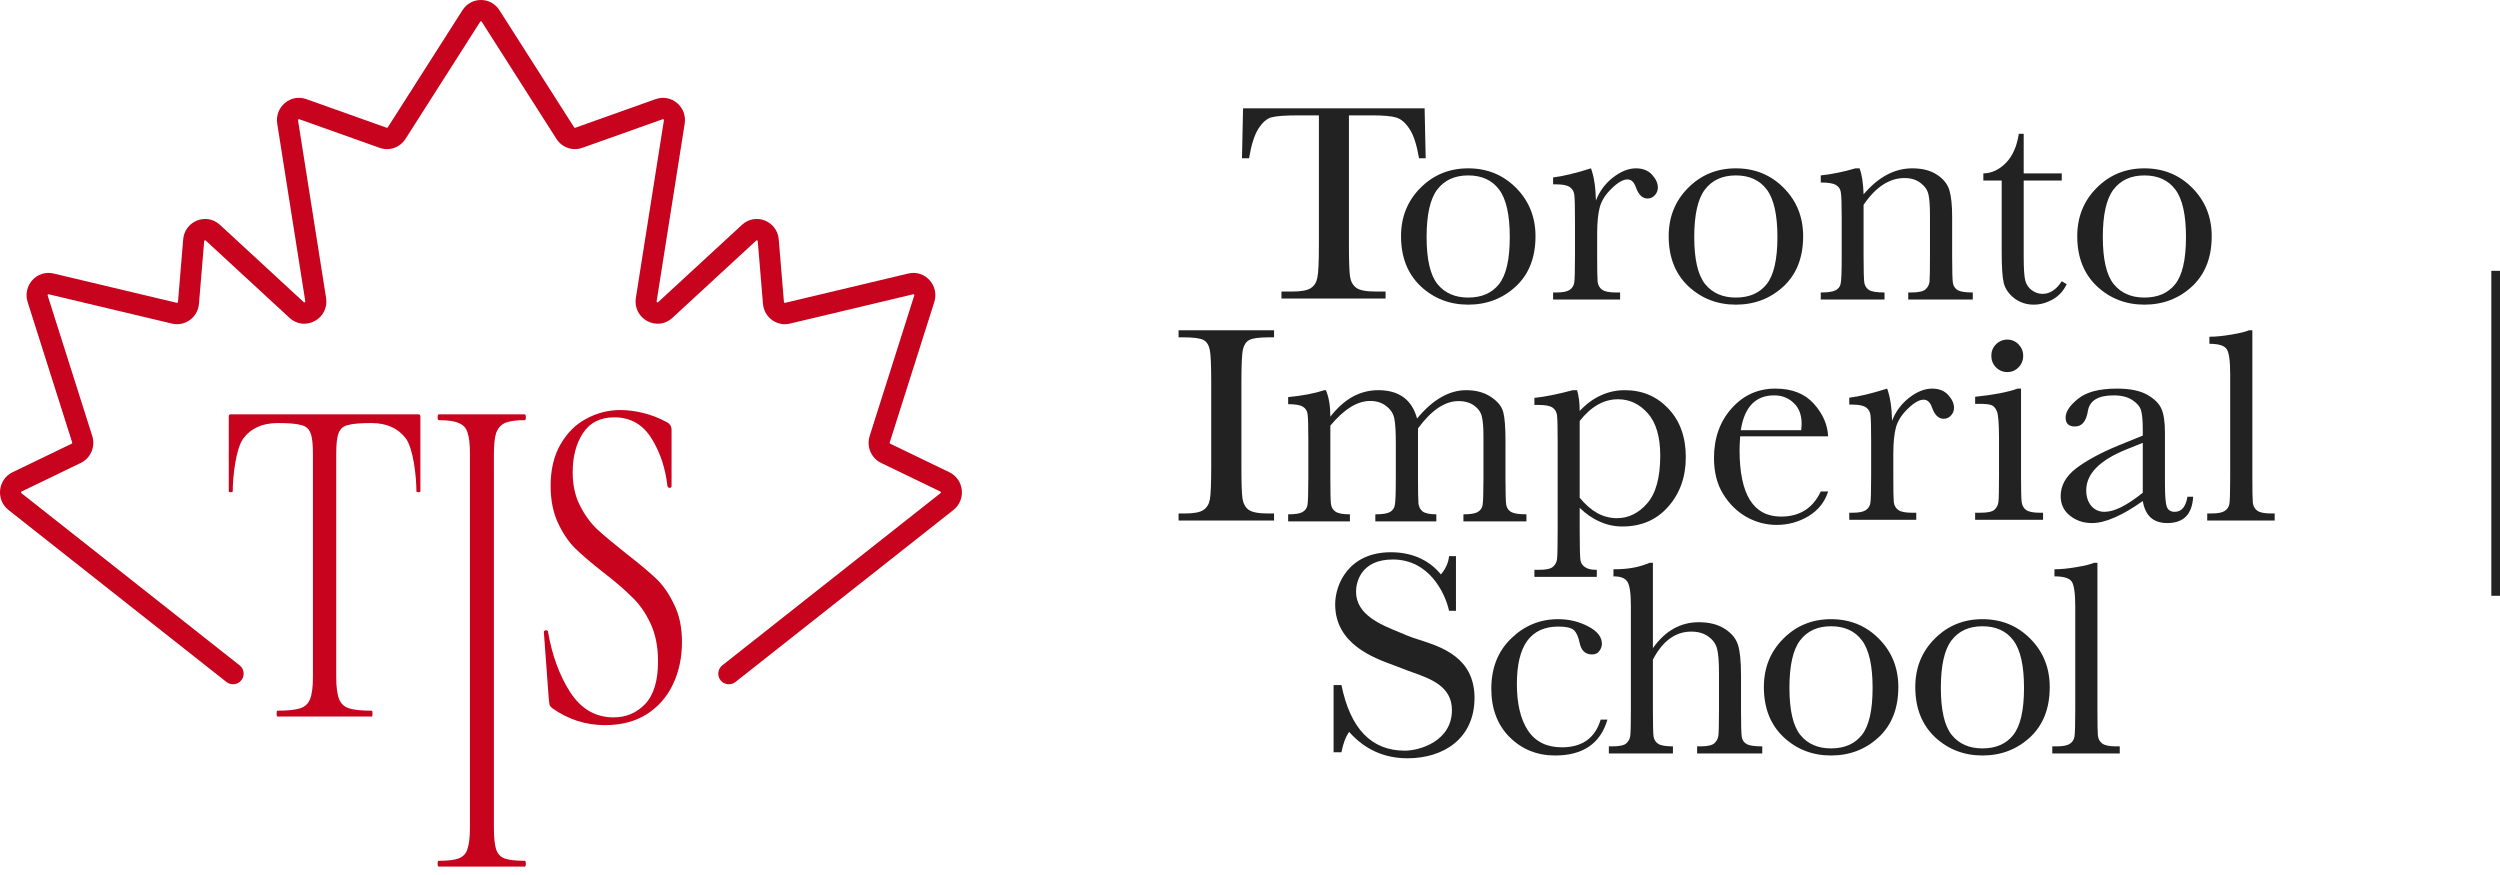 <svg width="220" height="77" viewBox="0 0 220 77" fill="none" xmlns="http://www.w3.org/2000/svg">
<path fill-rule="evenodd" clip-rule="evenodd" d="M43.95 0.898C43.188 -0.299 41.461 -0.3 40.698 0.897L34.125 11.206C34.104 11.241 34.063 11.254 34.026 11.241L26.95 8.721C25.565 8.229 24.164 9.415 24.396 10.883L26.864 26.508C26.867 26.525 26.866 26.536 26.866 26.542L26.866 26.546L26.866 26.546C26.865 26.549 26.864 26.551 26.863 26.554C26.863 26.556 26.862 26.558 26.861 26.559C26.856 26.569 26.845 26.584 26.821 26.597C26.798 26.61 26.779 26.61 26.769 26.61C26.765 26.61 26.76 26.609 26.756 26.606C26.751 26.604 26.741 26.598 26.725 26.584L19.352 19.782C18.166 18.688 16.255 19.447 16.12 21.069L15.662 26.573C15.659 26.625 15.61 26.661 15.559 26.649L4.717 24.069C3.251 23.72 1.971 25.127 2.432 26.58L6.355 38.94C6.368 38.98 6.349 39.025 6.311 39.043L1.103 41.558C-0.197 42.185 -0.389 43.98 0.747 44.878L19.93 60.016C20.338 60.338 20.932 60.264 21.248 59.852C21.56 59.447 21.487 58.867 21.087 58.55L1.884 43.397C1.867 43.384 1.861 43.372 1.857 43.364C1.853 43.353 1.85 43.339 1.853 43.321C1.854 43.303 1.86 43.289 1.867 43.28C1.872 43.272 1.881 43.262 1.901 43.253L7.108 40.738C7.984 40.314 8.415 39.301 8.118 38.365L4.195 26.005C4.188 25.983 4.189 25.97 4.191 25.961C4.194 25.951 4.201 25.936 4.214 25.922C4.226 25.909 4.24 25.901 4.251 25.898C4.259 25.895 4.272 25.892 4.295 25.898L15.138 28.477C16.288 28.751 17.41 27.926 17.509 26.732L17.967 21.227C17.969 21.199 17.976 21.188 17.981 21.182C17.988 21.174 18.001 21.162 18.02 21.155C18.038 21.148 18.055 21.146 18.066 21.148C18.073 21.149 18.086 21.152 18.106 21.171L25.48 27.972C26.834 29.222 28.984 28.044 28.694 26.211L26.226 10.586C26.222 10.564 26.224 10.551 26.228 10.542C26.233 10.532 26.241 10.519 26.255 10.507C26.268 10.495 26.282 10.489 26.293 10.487C26.303 10.485 26.316 10.485 26.337 10.492L33.414 13.011C34.258 13.312 35.195 12.988 35.681 12.226L42.255 1.916C42.265 1.898 42.276 1.891 42.284 1.886C42.294 1.88 42.309 1.877 42.325 1.877C42.341 1.877 42.355 1.88 42.366 1.886C42.374 1.891 42.385 1.898 42.396 1.916L48.97 12.226C49.456 12.986 50.393 13.312 51.237 13.011L58.314 10.492C58.337 10.485 58.349 10.486 58.358 10.487C58.368 10.489 58.382 10.495 58.396 10.507C58.409 10.519 58.417 10.532 58.422 10.542C58.424 10.551 58.428 10.564 58.424 10.586L55.956 26.211C55.666 28.043 57.816 29.222 59.17 27.972L66.544 21.171C66.564 21.153 66.576 21.149 66.584 21.148C66.594 21.147 66.61 21.148 66.63 21.155C66.649 21.162 66.662 21.173 66.669 21.182C66.674 21.188 66.68 21.2 66.683 21.227L67.141 26.732C67.24 27.926 68.362 28.751 69.512 28.477L80.355 25.898C80.378 25.893 80.391 25.895 80.399 25.898C80.409 25.901 80.423 25.908 80.436 25.922C80.439 25.925 80.441 25.927 80.443 25.93C80.446 25.934 80.448 25.938 80.45 25.942C80.454 25.95 80.456 25.956 80.457 25.961C80.46 25.97 80.461 25.983 80.454 26.005L76.531 38.365C76.234 39.301 76.665 40.315 77.54 40.738L82.748 43.253C82.76 43.259 82.768 43.265 82.774 43.27L82.778 43.274L82.781 43.278L82.782 43.28C82.784 43.282 82.785 43.285 82.787 43.289L82.79 43.295C82.792 43.303 82.795 43.312 82.796 43.321C82.797 43.331 82.797 43.339 82.796 43.347C82.795 43.354 82.793 43.359 82.791 43.364C82.788 43.372 82.782 43.383 82.764 43.397L63.562 58.55C63.161 58.867 63.089 59.447 63.4 59.852C63.717 60.264 64.31 60.338 64.719 60.016L83.902 44.878C85.038 43.98 84.845 42.186 83.546 41.558L78.338 39.043C78.299 39.025 78.281 38.98 78.294 38.94L82.217 26.58C82.678 25.127 81.398 23.72 79.932 24.069L69.089 26.649C69.039 26.661 68.991 26.625 68.987 26.573L68.529 21.069C68.394 19.447 66.484 18.688 65.297 19.782L57.923 26.584C57.909 26.599 57.899 26.604 57.894 26.606C57.889 26.608 57.885 26.61 57.88 26.61C57.87 26.611 57.851 26.61 57.828 26.597C57.804 26.585 57.792 26.57 57.788 26.56C57.786 26.558 57.785 26.555 57.784 26.552C57.783 26.551 57.783 26.549 57.783 26.548C57.783 26.548 57.783 26.548 57.783 26.547C57.783 26.546 57.782 26.543 57.782 26.54C57.782 26.533 57.782 26.523 57.784 26.509L60.253 10.884C60.484 9.416 59.084 8.23 57.699 8.722L50.622 11.242C50.586 11.255 50.545 11.241 50.524 11.208L43.95 0.898ZM51.024 44.469C50.607 43.641 50.397 42.672 50.397 41.56C50.397 40.191 50.694 39.05 51.286 38.137C51.9 37.197 52.822 36.725 54.051 36.725C55.5 36.725 56.608 37.367 57.377 38.651C58.145 39.907 58.558 41.276 58.734 42.76C58.756 42.873 58.821 42.93 58.932 42.93C59.043 42.93 59.097 42.874 59.097 42.76V37.839C59.097 37.496 58.933 37.254 58.604 37.111C57.331 36.426 55.875 36.084 54.58 36.084C53.527 36.084 52.528 36.341 51.584 36.854C50.661 37.34 49.904 38.095 49.312 39.123C48.741 40.12 48.455 41.334 48.455 42.76C48.455 43.986 48.664 45.056 49.081 45.969C49.498 46.882 50.004 47.639 50.596 48.237C51.211 48.837 52.045 49.55 53.099 50.377C54.175 51.204 55.019 51.932 55.634 52.559C56.271 53.158 56.809 53.929 57.248 54.87C57.687 55.812 57.906 56.924 57.906 58.208C57.906 59.92 57.523 61.175 56.754 61.974C56.008 62.743 55.086 63.129 53.989 63.129C52.407 63.129 51.135 62.387 50.169 60.903C49.225 59.42 48.577 57.651 48.226 55.597C48.204 55.483 48.127 55.44 47.996 55.468C47.886 55.497 47.842 55.567 47.864 55.682L48.292 61.501C48.315 61.729 48.337 61.9 48.359 62.014C48.402 62.129 48.479 62.228 48.589 62.314C49.994 63.312 51.542 63.811 53.231 63.811C54.658 63.811 55.876 63.497 56.886 62.87C57.917 62.214 58.696 61.328 59.223 60.216C59.75 59.104 60.013 57.863 60.013 56.493C60.013 55.211 59.783 54.112 59.322 53.199C58.883 52.257 58.345 51.487 57.709 50.888C57.072 50.289 56.183 49.547 55.042 48.662C53.966 47.807 53.131 47.108 52.539 46.566C51.946 45.995 51.441 45.296 51.024 44.469ZM24.439 37.23C23.097 37.23 22.088 37.683 21.408 38.59C20.748 39.498 20.482 41.944 20.482 43.227C20.482 43.284 20.418 43.313 20.29 43.313C20.184 43.313 20.131 43.284 20.131 43.227V36.676C20.131 36.533 20.184 36.463 20.291 36.463H22.142H28.569L34.983 36.463L36.834 36.463C36.942 36.463 36.995 36.533 36.995 36.676V43.227C36.995 43.284 36.942 43.313 36.835 43.313C36.708 43.313 36.644 43.284 36.644 43.227C36.644 41.944 36.378 39.498 35.718 38.59C35.037 37.683 34.029 37.23 32.686 37.23C31.728 37.23 31.047 37.285 30.642 37.399C30.237 37.485 29.96 37.711 29.811 38.08C29.663 38.421 29.588 39.03 29.588 39.909V59.607C29.588 60.457 29.672 61.095 29.843 61.521C29.992 61.917 30.279 62.187 30.705 62.329C31.131 62.47 31.802 62.541 32.718 62.541C32.761 62.541 32.782 62.627 32.782 62.797C32.782 62.966 32.76 63.052 32.718 63.052H28.549H24.408C24.366 63.052 24.343 62.966 24.343 62.797C24.343 62.627 24.364 62.541 24.408 62.541C25.324 62.541 25.994 62.47 26.42 62.329C26.846 62.187 27.134 61.917 27.283 61.521C27.453 61.095 27.538 60.457 27.538 59.607V39.909C27.538 39.03 27.463 38.421 27.314 38.08C27.166 37.711 26.888 37.485 26.483 37.399C26.079 37.285 25.398 37.23 24.439 37.23ZM43.462 72.816C43.462 73.666 43.526 74.304 43.654 74.73C43.782 75.127 44.026 75.397 44.389 75.538C44.773 75.68 45.368 75.75 46.178 75.75C46.242 75.75 46.274 75.835 46.274 76.005C46.274 76.175 46.242 76.26 46.178 76.26H42.377H38.607C38.543 76.26 38.511 76.175 38.511 76.005C38.511 75.835 38.543 75.75 38.607 75.75C39.417 75.75 40.002 75.679 40.365 75.538C40.748 75.395 41.004 75.126 41.131 74.73C41.28 74.304 41.355 73.666 41.355 72.816V39.908C41.355 39.057 41.28 38.434 41.131 38.036C41.004 37.639 40.747 37.37 40.365 37.229C40.003 37.059 39.417 36.974 38.607 36.974C38.543 36.974 38.511 36.888 38.511 36.719C38.511 36.549 38.543 36.464 38.607 36.464C38.607 36.464 40.904 36.463 42.377 36.464C43.863 36.464 46.179 36.464 46.179 36.464C46.243 36.464 46.275 36.549 46.275 36.719C46.275 36.888 46.243 36.974 46.179 36.974C45.392 36.974 44.805 37.059 44.422 37.229C44.06 37.398 43.804 37.696 43.655 38.122C43.528 38.519 43.463 39.143 43.463 39.993L43.462 72.816Z" fill="#C7031E"/>
<path d="M109.294 13.928H109.918C110.108 12.769 110.379 11.906 110.731 11.339C111.093 10.773 111.477 10.436 111.883 10.328C112.29 10.211 113.085 10.153 114.269 10.153H116.063V21.515C116.063 23.043 116.018 24.018 115.927 24.441C115.846 24.854 115.652 25.16 115.345 25.357C115.046 25.555 114.504 25.654 113.718 25.654H112.769V26.274H121.932V25.654H121.037C120.215 25.654 119.655 25.546 119.357 25.33C119.058 25.115 118.873 24.782 118.801 24.333C118.738 23.883 118.706 22.944 118.706 21.515V10.153H120.731C121.734 10.153 122.443 10.216 122.859 10.341C123.274 10.458 123.663 10.787 124.024 11.326C124.386 11.856 124.67 12.724 124.878 13.928H125.461L125.366 9.532H109.389L109.294 13.928Z" fill="#222222"/>
<path d="M181.434 15.884H178.086V22.594C178.086 23.624 178.131 24.32 178.222 24.681C178.312 25.033 178.502 25.318 178.791 25.535C179.089 25.752 179.406 25.86 179.74 25.86C180.39 25.86 180.955 25.49 181.434 24.749L181.868 25.006C181.588 25.603 181.172 26.054 180.621 26.362C180.079 26.66 179.527 26.809 178.967 26.809C178.317 26.809 177.743 26.619 177.246 26.24C176.758 25.851 176.451 25.399 176.324 24.884C176.207 24.369 176.148 23.465 176.148 22.173V15.884H174.535V15.261C175.276 15.243 175.94 14.931 176.528 14.326C177.115 13.72 177.49 12.871 177.653 11.777H178.086V15.261H181.434V15.884Z" fill="#222222"/>
<path fill-rule="evenodd" clip-rule="evenodd" d="M184.506 16.535C183.367 17.674 182.798 19.092 182.798 20.791C182.798 22.625 183.372 24.089 184.519 25.182C185.676 26.267 187.072 26.809 188.707 26.809C190.343 26.809 191.739 26.276 192.896 25.209C194.052 24.134 194.631 22.661 194.631 20.791C194.631 19.101 194.061 17.683 192.923 16.535C191.784 15.387 190.379 14.814 188.707 14.814C187.045 14.814 185.644 15.387 184.506 16.535ZM186.01 25.006C185.369 24.211 185.048 22.828 185.048 20.859C185.048 18.898 185.36 17.506 185.983 16.684C186.616 15.853 187.524 15.437 188.707 15.437C189.9 15.437 190.808 15.853 191.432 16.684C192.055 17.515 192.367 18.907 192.367 20.859C192.367 22.828 192.051 24.211 191.418 25.006C190.795 25.792 189.891 26.185 188.707 26.185C187.551 26.185 186.652 25.792 186.01 25.006Z" fill="#222222"/>
<path d="M198.207 42.006V29.065H197.909C197.629 29.191 197.114 29.317 196.364 29.443C195.623 29.57 194.977 29.633 194.426 29.633V30.255C195.23 30.255 195.736 30.408 195.944 30.715C196.152 31.012 196.256 31.743 196.256 32.906V42.006C196.256 43.286 196.233 44.062 196.188 44.332C196.143 44.603 196.003 44.815 195.768 44.968C195.542 45.112 195.158 45.184 194.616 45.184H194.236V45.806H200.173V45.184H199.847C199.269 45.184 198.867 45.103 198.641 44.941C198.415 44.779 198.284 44.544 198.248 44.237C198.221 43.931 198.207 43.187 198.207 42.006Z" fill="#222222"/>
<path d="M117.355 60.285H118.048C118.832 64.136 120.689 66.058 123.621 66.058C124.94 66.058 127.77 65.224 127.77 62.48C127.77 60.396 125.885 59.727 124.279 59.157C123.945 59.039 123.623 58.925 123.333 58.803C123.148 58.726 122.921 58.643 122.664 58.549L122.664 58.549C120.827 57.877 117.495 56.658 117.495 53.179C117.495 51.403 118.7 48.597 122.403 48.597C124.51 48.597 125.933 49.48 126.799 50.55C127.223 50.054 127.464 49.514 127.517 48.938H128.125V53.749H127.517C127.17 52.181 125.768 49.235 122.568 49.235C119.775 49.235 119.332 51.223 119.332 52.069C119.332 54.084 121.458 54.953 123.12 55.631C123.363 55.73 123.596 55.826 123.811 55.92C124.107 56.05 124.483 56.17 124.902 56.305C126.863 56.935 129.757 57.865 129.757 61.413C129.757 64.976 127.053 66.728 123.868 66.728C121.812 66.728 120.098 65.956 118.725 64.408C118.421 64.833 118.193 65.428 118.048 66.197H117.355V60.285Z" fill="#222222"/>
<path d="M145.456 57.032C145.998 56.273 146.603 55.704 147.272 55.325C147.95 54.945 148.691 54.755 149.495 54.755C150.407 54.755 151.162 54.945 151.758 55.325C152.364 55.704 152.757 56.174 152.937 56.734C153.118 57.285 153.209 58.185 153.209 59.431V62.495C153.209 63.796 153.231 64.587 153.276 64.867C153.331 65.147 153.48 65.355 153.724 65.49C153.968 65.617 154.419 65.68 155.079 65.68V66.303H149.346V65.68H149.603C150.263 65.68 150.687 65.585 150.877 65.395C151.076 65.206 151.189 64.984 151.216 64.731C151.252 64.469 151.27 63.724 151.27 62.495V59.16C151.27 58.239 151.216 57.556 151.108 57.114C150.999 56.671 150.742 56.305 150.335 56.016C149.937 55.727 149.436 55.582 148.831 55.582C148.126 55.582 147.493 55.79 146.933 56.206C146.373 56.612 145.88 57.227 145.456 58.049V62.495C145.456 63.742 145.474 64.51 145.51 64.799C145.555 65.088 145.695 65.309 145.93 65.463C146.165 65.608 146.594 65.68 147.218 65.68V66.303H141.579V65.68H141.864C142.514 65.68 142.935 65.59 143.124 65.409C143.323 65.219 143.436 64.998 143.463 64.745C143.499 64.483 143.517 63.733 143.517 62.495V53.295C143.517 52.174 143.409 51.465 143.192 51.167C142.984 50.869 142.623 50.72 141.984 50.72V50.096C143.385 50.096 144.24 49.906 145.171 49.527H145.456V57.032Z" fill="#222222"/>
<path d="M184.574 49.527V62.495C184.574 63.678 184.587 64.424 184.614 64.731C184.65 65.038 184.781 65.273 185.007 65.436C185.233 65.599 185.635 65.68 186.214 65.68H186.539V66.303H180.602V65.68H180.982C181.524 65.68 181.908 65.608 182.134 65.463C182.369 65.309 182.509 65.097 182.554 64.826C182.599 64.555 182.622 63.778 182.622 62.495V53.376C182.622 52.211 182.518 51.479 182.31 51.18C182.102 50.873 181.596 50.72 180.792 50.72V50.096C181.343 50.096 181.989 50.033 182.73 49.906C183.48 49.78 183.995 49.653 184.275 49.527H184.574Z" fill="#222222"/>
<path fill-rule="evenodd" clip-rule="evenodd" d="M168.545 60.465C168.545 58.766 169.114 57.347 170.252 56.209C171.391 55.061 172.791 54.487 174.454 54.487C176.126 54.487 177.531 55.061 178.669 56.209C179.808 57.356 180.377 58.775 180.377 60.465C180.377 62.335 179.799 63.808 178.642 64.883C177.486 65.95 176.09 66.483 174.454 66.483C172.819 66.483 171.423 65.941 170.266 64.856C169.118 63.763 168.545 62.299 168.545 60.465ZM170.795 60.532C170.795 62.502 171.115 63.885 171.757 64.68C172.398 65.466 173.297 65.859 174.454 65.859C175.638 65.859 176.541 65.466 177.165 64.68C177.797 63.885 178.114 62.502 178.114 60.532C178.114 58.581 177.802 57.189 177.178 56.358C176.555 55.526 175.647 55.111 174.454 55.111C173.27 55.111 172.362 55.526 171.73 56.358C171.106 57.18 170.795 58.572 170.795 60.532Z" fill="#222222"/>
<path fill-rule="evenodd" clip-rule="evenodd" d="M156.928 56.209C155.79 57.347 155.22 58.766 155.22 60.465C155.22 62.299 155.794 63.763 156.942 64.856C158.098 65.941 159.494 66.483 161.13 66.483C162.765 66.483 164.161 65.95 165.318 64.883C166.475 63.808 167.053 62.335 167.053 60.465C167.053 58.775 166.484 57.356 165.345 56.209C164.207 55.061 162.801 54.487 161.13 54.487C159.467 54.487 158.067 55.061 156.928 56.209ZM158.433 64.68C157.791 63.885 157.47 62.502 157.47 60.532C157.47 58.572 157.782 57.18 158.405 56.358C159.038 55.526 159.946 55.111 161.13 55.111C162.323 55.111 163.231 55.526 163.854 56.358C164.478 57.189 164.789 58.581 164.789 60.532C164.789 62.502 164.473 63.885 163.841 64.68C163.217 65.466 162.314 65.859 161.13 65.859C159.973 65.859 159.074 65.466 158.433 64.68Z" fill="#222222"/>
<path d="M141.455 63.325H140.859C140.371 64.951 139.232 65.764 137.443 65.764C136.115 65.764 135.121 65.272 134.461 64.287C133.811 63.302 133.485 61.938 133.485 60.194C133.485 58.504 133.788 57.239 134.393 56.398C135.008 55.558 135.92 55.138 137.131 55.138C137.809 55.138 138.265 55.242 138.5 55.45C138.726 55.657 138.893 56.023 139.002 56.548C139.137 57.243 139.503 57.591 140.1 57.591C140.38 57.591 140.592 57.492 140.737 57.293C140.89 57.094 140.967 56.882 140.967 56.656C140.967 56.051 140.565 55.54 139.761 55.124C138.957 54.7 138.076 54.487 137.118 54.487C135.527 54.487 134.149 55.052 132.984 56.182C131.818 57.311 131.235 58.784 131.235 60.6C131.235 62.371 131.773 63.794 132.848 64.87C133.933 65.945 135.265 66.483 136.847 66.483C139.304 66.483 140.841 65.43 141.455 63.325Z" fill="#222222"/>
<path fill-rule="evenodd" clip-rule="evenodd" d="M192.494 43.711H192.996C192.915 45.257 192.156 46.029 190.719 46.029C190.104 46.029 189.616 45.867 189.255 45.541C188.903 45.216 188.672 44.733 188.564 44.091C187.66 44.733 186.833 45.216 186.083 45.541C185.342 45.867 184.678 46.029 184.091 46.029C183.341 46.029 182.695 45.812 182.153 45.379C181.61 44.945 181.339 44.371 181.339 43.657C181.339 42.727 181.791 41.913 182.695 41.218C183.607 40.522 184.863 39.844 186.463 39.184L188.564 38.331V37.788C188.564 37.02 188.514 36.465 188.415 36.121C188.315 35.778 188.058 35.471 187.642 35.2C187.226 34.928 186.68 34.793 186.002 34.793C184.647 34.793 183.892 35.245 183.738 36.148C183.594 37.07 183.214 37.531 182.6 37.531C182.049 37.531 181.773 37.269 181.773 36.745C181.773 36.23 182.139 35.678 182.871 35.091C183.603 34.495 184.741 34.197 186.287 34.197C187.434 34.197 188.324 34.377 188.957 34.739C189.589 35.1 190.005 35.511 190.204 35.972C190.412 36.433 190.516 37.138 190.516 38.087V42.573C190.516 43.621 190.57 44.294 190.678 44.592C190.787 44.891 191.022 45.04 191.383 45.04C191.979 45.04 192.35 44.597 192.494 43.711ZM188.564 38.968L187.086 39.564C184.755 40.513 183.589 41.705 183.589 43.142C183.589 43.711 183.738 44.172 184.037 44.525C184.335 44.868 184.723 45.04 185.202 45.04C185.627 45.04 186.119 44.9 186.68 44.62C187.24 44.339 187.868 43.919 188.564 43.359V38.968Z" fill="#222222"/>
<path d="M175.642 30.304C175.371 30.584 175.235 30.918 175.235 31.307C175.235 31.704 175.371 32.043 175.642 32.323C175.922 32.603 176.256 32.743 176.645 32.743C177.033 32.743 177.363 32.603 177.634 32.323C177.905 32.043 178.041 31.704 178.041 31.307C178.041 30.918 177.905 30.584 177.634 30.304C177.363 30.024 177.033 29.884 176.645 29.884C176.256 29.884 175.922 30.024 175.642 30.304Z" fill="#222222"/>
<path d="M177.851 41.936V34.197H177.553C176.667 34.513 175.42 34.752 173.812 34.915V35.538H174.178C174.684 35.538 175.036 35.575 175.235 35.647C175.443 35.719 175.606 35.9 175.723 36.189C175.849 36.478 175.913 37.273 175.913 38.575V41.936C175.913 43.174 175.895 43.924 175.859 44.186C175.831 44.439 175.718 44.66 175.52 44.85C175.33 45.031 174.914 45.121 174.273 45.121H173.812V45.745H179.789V45.121H179.505C178.926 45.121 178.524 45.04 178.298 44.877C178.072 44.715 177.941 44.48 177.905 44.172C177.869 43.865 177.851 43.12 177.851 41.936Z" fill="#222222"/>
<path d="M166.503 37.029C166.81 36.225 167.307 35.552 167.994 35.01C168.69 34.468 169.368 34.197 170.027 34.197C170.624 34.197 171.093 34.382 171.437 34.752C171.78 35.123 171.952 35.502 171.952 35.891C171.952 36.153 171.861 36.379 171.681 36.568C171.509 36.758 171.297 36.853 171.044 36.853C170.592 36.853 170.249 36.519 170.014 35.85C169.851 35.398 169.607 35.172 169.282 35.172C168.893 35.172 168.428 35.439 167.886 35.972C167.343 36.496 166.996 37.043 166.842 37.612C166.688 38.181 166.612 38.963 166.612 39.957V41.936C166.612 43.12 166.625 43.865 166.652 44.172C166.688 44.48 166.819 44.714 167.045 44.877C167.271 45.04 167.673 45.121 168.252 45.121H168.631V45.745H162.735V45.121H163.02C163.562 45.121 163.946 45.049 164.172 44.904C164.407 44.751 164.547 44.538 164.592 44.267C164.637 43.996 164.66 43.219 164.66 41.936V38.805C164.66 37.612 164.642 36.867 164.606 36.568C164.578 36.261 164.452 36.026 164.226 35.864C164 35.692 163.598 35.606 163.02 35.606H162.735V34.996C163.584 34.897 164.696 34.63 166.069 34.197C166.331 34.91 166.476 35.855 166.503 37.029Z" fill="#222222"/>
<path fill-rule="evenodd" clip-rule="evenodd" d="M153.135 38.398H160.875C160.83 37.368 160.409 36.41 159.614 35.525C158.819 34.639 157.694 34.197 156.239 34.197C154.694 34.197 153.407 34.779 152.376 35.945C151.346 37.102 150.831 38.556 150.831 40.309C150.831 41.547 151.098 42.6 151.631 43.467C152.164 44.335 152.846 45.008 153.678 45.487C154.518 45.957 155.408 46.192 156.348 46.192C157.36 46.192 158.295 45.934 159.153 45.419C160.012 44.895 160.586 44.172 160.875 43.251H160.224C159.537 44.724 158.372 45.46 156.727 45.46C155.516 45.46 154.604 44.972 153.989 43.996C153.384 43.011 153.081 41.543 153.081 39.591C153.081 39.329 153.099 38.931 153.135 38.398ZM158.544 37.3C158.544 37.463 158.53 37.648 158.503 37.856H153.19C153.506 35.814 154.486 34.793 156.131 34.793C156.809 34.793 157.378 35.014 157.839 35.457C158.309 35.891 158.544 36.505 158.544 37.3Z" fill="#222222"/>
<path fill-rule="evenodd" clip-rule="evenodd" d="M138.416 34.335H138.782C138.935 34.841 139.012 35.451 139.012 36.165C139.591 35.55 140.209 35.094 140.869 34.796C141.538 34.489 142.243 34.335 142.984 34.335C144.52 34.335 145.798 34.877 146.819 35.962C147.84 37.037 148.351 38.46 148.351 40.231C148.351 41.966 147.836 43.416 146.806 44.582C145.785 45.748 144.438 46.331 142.767 46.331C142.08 46.331 141.42 46.191 140.788 45.91C140.164 45.639 139.572 45.233 139.012 44.691L139.012 46.648C139.012 47.931 139.035 49.023 139.08 49.303C139.134 49.583 139.279 49.791 139.514 49.927C139.749 50.071 139.988 50.144 140.518 50.144V50.767H135.027V50.144H135.434C136.075 50.144 136.491 50.049 136.681 49.859C136.88 49.678 136.993 49.457 137.02 49.195C137.056 48.942 137.074 47.886 137.074 46.648L137.074 38.822C137.074 37.638 137.056 36.892 137.02 36.585C136.993 36.278 136.866 36.043 136.64 35.88C136.414 35.718 136.012 35.636 135.434 35.636H135.027V35.013C135.922 34.922 137.051 34.697 138.416 34.335ZM139.012 43.796C139.5 44.392 140.015 44.844 140.557 45.151C141.109 45.45 141.687 45.599 142.292 45.599C143.313 45.599 144.203 45.16 144.962 44.284C145.721 43.407 146.101 42.011 146.101 40.096C146.101 38.433 145.735 37.191 145.003 36.368C144.271 35.546 143.399 35.135 142.387 35.135C141.764 35.135 141.172 35.293 140.612 35.609C140.051 35.925 139.518 36.404 139.012 37.046V43.796Z" fill="#222222"/>
<path d="M116.678 34.335H116.543C115.702 34.615 114.641 34.819 113.357 34.945V35.569C113.981 35.569 114.41 35.641 114.645 35.785C114.889 35.93 115.029 36.147 115.065 36.436C115.11 36.716 115.133 37.489 115.133 38.754V42.075C115.133 43.412 115.106 44.212 115.052 44.474C114.997 44.736 114.848 44.934 114.604 45.07C114.369 45.197 113.954 45.26 113.357 45.26V45.883H118.793V45.26C118.187 45.26 117.767 45.183 117.532 45.029C117.297 44.876 117.162 44.65 117.125 44.352C117.089 44.053 117.071 43.294 117.071 42.075V37.453C117.677 36.73 118.269 36.188 118.847 35.826C119.434 35.465 120.008 35.284 120.568 35.284C121.147 35.284 121.63 35.442 122.018 35.758C122.407 36.066 122.637 36.441 122.71 36.883C122.791 37.317 122.832 38.022 122.832 38.998V42.075C122.832 43.421 122.8 44.225 122.737 44.487C122.683 44.749 122.534 44.944 122.29 45.07C122.055 45.197 121.634 45.26 121.029 45.26V45.883H126.396V45.26C125.827 45.26 125.43 45.178 125.204 45.016C124.987 44.844 124.86 44.609 124.824 44.311C124.797 44.004 124.784 43.258 124.784 42.075V37.697C125.38 36.892 125.972 36.291 126.559 35.894C127.155 35.496 127.747 35.297 128.335 35.297C128.913 35.297 129.383 35.433 129.744 35.704C130.106 35.975 130.327 36.3 130.408 36.68C130.499 37.06 130.544 37.624 130.544 38.374V42.075C130.544 43.403 130.517 44.203 130.463 44.474C130.408 44.736 130.259 44.934 130.015 45.07C129.78 45.197 129.369 45.26 128.782 45.26V45.883H134.326V45.26C133.675 45.26 133.228 45.192 132.984 45.056C132.749 44.921 132.604 44.713 132.55 44.433C132.505 44.153 132.482 43.367 132.482 42.075V38.74C132.482 37.611 132.419 36.793 132.292 36.287C132.166 35.781 131.805 35.329 131.208 34.932C130.612 34.534 129.884 34.335 129.026 34.335C128.276 34.335 127.539 34.543 126.817 34.959C126.094 35.374 125.389 35.998 124.702 36.829C124.476 35.998 124.079 35.374 123.509 34.959C122.94 34.543 122.199 34.335 121.287 34.335C120.482 34.335 119.728 34.529 119.023 34.918C118.327 35.307 117.677 35.889 117.071 36.666C117.071 35.718 116.94 34.941 116.678 34.335Z" fill="#222222"/>
<path d="M103.714 29.685V29.065H112.117V29.685H111.724C110.821 29.685 110.229 29.761 109.949 29.914C109.669 30.058 109.479 30.332 109.379 30.737C109.289 31.141 109.244 32.103 109.244 33.622V41.047C109.244 42.485 109.276 43.429 109.339 43.878C109.411 44.319 109.592 44.647 109.881 44.863C110.179 45.078 110.744 45.186 111.575 45.186H112.117V45.806H103.714V45.186H104.256C105.042 45.186 105.584 45.087 105.883 44.89C106.19 44.692 106.384 44.386 106.465 43.973C106.547 43.55 106.587 42.575 106.587 41.047V33.622C106.587 32.166 106.547 31.227 106.465 30.804C106.384 30.381 106.203 30.089 105.923 29.928C105.643 29.766 105.038 29.685 104.107 29.685H103.714Z" fill="#222222"/>
<path d="M163.643 14.814H163.277C162.238 15.121 161.221 15.329 160.227 15.437V16.061C160.878 16.061 161.32 16.133 161.555 16.277C161.799 16.413 161.944 16.621 161.989 16.901C162.043 17.172 162.07 17.954 162.07 19.246V22.553C162.07 23.908 162.039 24.717 161.975 24.979C161.921 25.232 161.772 25.422 161.528 25.548C161.284 25.675 160.85 25.738 160.227 25.738V26.362H165.838V25.738C165.188 25.738 164.74 25.67 164.497 25.535C164.262 25.39 164.117 25.178 164.063 24.898C164.018 24.618 163.995 23.836 163.995 22.553V18.026C164.528 17.24 165.093 16.652 165.689 16.264C166.295 15.866 166.927 15.668 167.587 15.668C168.165 15.668 168.64 15.812 169.01 16.101C169.39 16.39 169.62 16.725 169.701 17.104C169.792 17.475 169.837 18.098 169.837 18.975V22.553C169.837 23.791 169.823 24.536 169.796 24.789C169.769 25.042 169.656 25.264 169.457 25.453C169.258 25.643 168.834 25.738 168.183 25.738H167.926V26.362H173.605V25.738C172.963 25.738 172.521 25.67 172.277 25.535C172.042 25.39 171.902 25.178 171.856 24.898C171.811 24.618 171.789 23.836 171.789 22.553V19.083C171.789 18.053 171.707 17.271 171.545 16.738C171.382 16.196 171.016 15.74 170.447 15.369C169.887 14.999 169.164 14.814 168.278 14.814C167.501 14.814 166.756 15.003 166.042 15.383C165.328 15.762 164.646 16.336 163.995 17.104C163.968 16.137 163.85 15.374 163.643 14.814Z" fill="#222222"/>
<path fill-rule="evenodd" clip-rule="evenodd" d="M146.844 20.791C146.844 19.092 147.414 17.674 148.552 16.535C149.691 15.387 151.091 14.814 152.754 14.814C154.426 14.814 155.831 15.387 156.969 16.535C158.108 17.683 158.677 19.101 158.677 20.791C158.677 22.661 158.099 24.134 156.942 25.209C155.785 26.276 154.389 26.809 152.754 26.809C151.118 26.809 149.722 26.267 148.566 25.182C147.418 24.089 146.844 22.625 146.844 20.791ZM149.094 20.859C149.094 22.828 149.415 24.211 150.057 25.006C150.698 25.792 151.597 26.185 152.754 26.185C153.938 26.185 154.841 25.792 155.465 25.006C156.097 24.211 156.413 22.828 156.413 20.859C156.413 18.907 156.102 17.515 155.478 16.684C154.855 15.853 153.947 15.437 152.754 15.437C151.57 15.437 150.662 15.853 150.03 16.684C149.406 17.506 149.094 18.898 149.094 20.859Z" fill="#222222"/>
<path d="M141.933 15.627C141.246 16.169 140.749 16.842 140.442 17.646C140.415 16.472 140.27 15.527 140.008 14.814C138.635 15.247 137.523 15.514 136.674 15.613V16.223H136.958C137.537 16.223 137.939 16.309 138.165 16.481C138.391 16.643 138.517 16.878 138.544 17.186C138.58 17.484 138.598 18.229 138.598 19.422V22.553C138.598 23.836 138.576 24.613 138.531 24.884C138.486 25.155 138.345 25.368 138.111 25.521C137.885 25.666 137.501 25.738 136.958 25.738H136.674V26.362H142.57V25.738H142.19C141.612 25.738 141.21 25.657 140.984 25.494C140.758 25.331 140.627 25.097 140.591 24.789C140.564 24.482 140.55 23.737 140.55 22.553V20.574C140.55 19.58 140.627 18.798 140.781 18.229C140.934 17.66 141.282 17.113 141.824 16.589C142.367 16.056 142.832 15.789 143.22 15.789C143.546 15.789 143.79 16.015 143.952 16.467C144.187 17.136 144.531 17.47 144.982 17.47C145.235 17.47 145.448 17.375 145.619 17.186C145.8 16.996 145.891 16.77 145.891 16.508C145.891 16.119 145.719 15.74 145.376 15.369C145.032 14.999 144.562 14.814 143.966 14.814C143.306 14.814 142.629 15.085 141.933 15.627Z" fill="#222222"/>
<path fill-rule="evenodd" clip-rule="evenodd" d="M123.291 20.791C123.291 19.092 123.86 17.674 124.999 16.535C126.137 15.387 127.538 14.814 129.2 14.814C130.872 14.814 132.277 15.387 133.416 16.535C134.554 17.683 135.124 19.101 135.124 20.791C135.124 22.661 134.545 24.134 133.389 25.209C132.232 26.276 130.836 26.809 129.2 26.809C127.565 26.809 126.169 26.267 125.012 25.182C123.865 24.089 123.291 22.625 123.291 20.791ZM125.541 20.859C125.541 22.828 125.862 24.211 126.503 25.006C127.145 25.792 128.044 26.185 129.2 26.185C130.384 26.185 131.288 25.792 131.911 25.006C132.544 24.211 132.86 22.828 132.86 20.859C132.86 18.907 132.548 17.515 131.925 16.684C131.301 15.853 130.393 15.437 129.2 15.437C128.017 15.437 127.109 15.853 126.476 16.684C125.853 17.506 125.541 18.898 125.541 20.859Z" fill="#222222"/>
<path fill-rule="evenodd" clip-rule="evenodd" d="M220 23.831L220 52.429L219.237 52.429L219.237 23.831L220 23.831Z" fill="#222222"/>
</svg>
